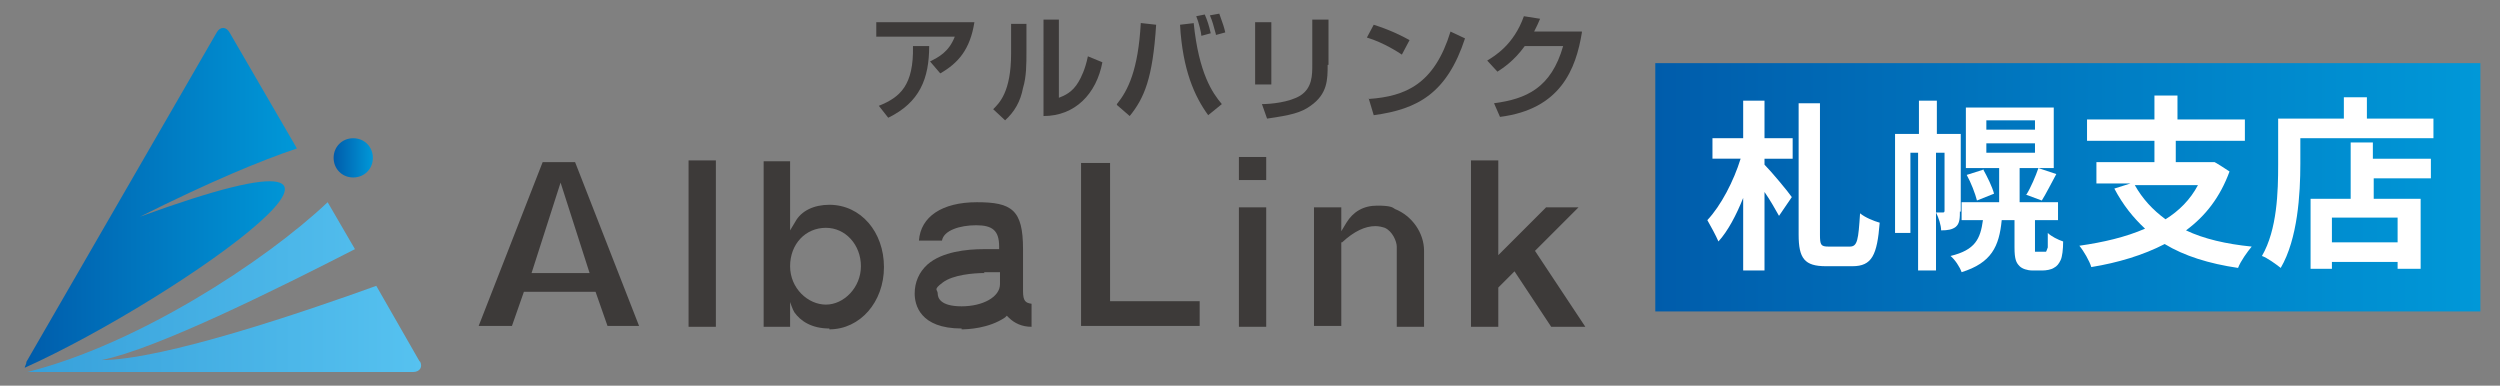 <?xml version="1.0" encoding="UTF-8"?>
<svg id="_レイヤー_1" data-name=" レイヤー 1" xmlns="http://www.w3.org/2000/svg" version="1.1" xmlns:xlink="http://www.w3.org/1999/xlink" viewBox="0 0 293 45.2">
  <rect x="0" y="0" width="293" height="45.2" fill="#808080" stroke="none"/>
  <defs>
    <style>
      .cls-1 {
        fill: url(#_名称未設定グラデーション_2);
      }

      .cls-1, .cls-2, .cls-3, .cls-4, .cls-5, .cls-6 {
        stroke-width: 0px;
      }

      .cls-2 {
        fill: #3d3a39;
      }

      .cls-3 {
        fill: url(#_名称未設定グラデーション_2-2);
      }

      .cls-4 {
        fill: url(#_名称未設定グラデーション);
      }

      .cls-5 {
        fill: url(#_名称未設定グラデーション_3);
      }

      .cls-6 {
        fill: #fff;
      }
    </style>
    <linearGradient id="_名称未設定グラデーション" data-name="名称未設定グラデーション" x1="3.3" y1="-1641.6" x2="49.4" y2="-1641.6" gradientTransform="translate(0 -1608) scale(1 -1)" gradientUnits="userSpaceOnUse">
      <stop offset="0" stop-color="#37a0da"/>
      <stop offset="1" stop-color="#56c2f0"/>
    </linearGradient>
    <linearGradient id="_名称未設定グラデーション_2" data-name="名称未設定グラデーション 2" x1="2.9" y1="-1631.2" x2="34.8" y2="-1631.2" gradientTransform="translate(0 -1608) scale(1 -1)" gradientUnits="userSpaceOnUse">
      <stop offset="0" stop-color="#005cab"/>
      <stop offset="1" stop-color="#0098d8"/>
    </linearGradient>
    <linearGradient id="_名称未設定グラデーション_3" data-name="名称未設定グラデーション 3" x1="39.1" y1="-1626.5" x2="43.7" y2="-1626.5" gradientTransform="translate(0 -1608) scale(1 -1)" gradientUnits="userSpaceOnUse">
      <stop offset="0" stop-color="#005cab"/>
      <stop offset="1" stop-color="#0098d8"/>
    </linearGradient>
    <linearGradient id="_名称未設定グラデーション_2-2" data-name="名称未設定グラデーション 2" x1="194" y1="-1613.9" x2="290.7" y2="-1613.9" gradientTransform="translate(0 -1592) scale(1 -1)" xlink:href="#_名称未設定グラデーション_2"/>
  </defs>
  <g>
    <g>
      <path class="cls-4" d="M49.2,42.4l-5.1-8.9c-8.3,3-25,8.7-32.2,8.7,6.5-1.3,20.9-8.5,29.7-13l-3.2-5.5c-7.4,7-22.4,16.7-35.2,19.9h45.2c.8,0,1.2-.6.8-1.3h0Z"/>
      <g>
        <path class="cls-1" d="M16.4,25.4c8.2-4.1,14.2-6.6,18.4-8l-7.9-13.6c-.4-.7-1.1-.7-1.5,0L3.1,42.4c0,.3-.2.5-.2.7,18.2-8.2,50.5-31.2,13.5-17.7Z"/>
        <path class="cls-5" d="M43.7,18.5c0,1.3-1,2.3-2.3,2.3s-2.3-1-2.3-2.3,1-2.3,2.3-2.3,2.3,1,2.3,2.3Z"/>
      </g>
    </g>
    <g>
      <path class="cls-2" d="M71.2,38.2l-1.4-4h-8.4l-1.4,4h-3.9l7.5-19.2h3.8l7.5,19.2h-3.8.1ZM62.3,32h6.8l-3.4-10.6s-3.4,10.6-3.4,10.6Z"/>
      <path class="cls-2" d="M80.7,18.8h3.2v19.5h-3.2v-19.5Z"/>
      <path class="cls-2" d="M97.2,38.5c-2.1,0-3.4-.9-4.1-1.9-.2-.3-.5-1.2-.5-1.2v2.9h-3.1v-19.4h3.1v8.1l.6-1c.7-1.3,2.2-2,4-2,3.7,0,6.4,3.2,6.4,7.3s-2.8,7.3-6.4,7.3h0ZM96.8,26.7c-2.4,0-4.2,1.9-4.2,4.5s2.1,4.5,4.2,4.5,4.1-2,4.1-4.5-1.8-4.5-4.1-4.5Z"/>
      <path class="cls-2" d="M112.7,38.5c-4.9,0-5.5-2.8-5.5-4.1s.5-2.5,1.5-3.4c1.7-1.5,4.6-1.8,6.6-1.8s1,0,1.5,0h.3v-.3c0-1.9-.8-2.5-2.7-2.5s-3.8.6-4,1.8h-2.7c.2-2.8,2.7-4.5,6.8-4.5s5.4.9,5.4,5.5v4.9c0,1.2.3,1.4,1,1.5v2.7c-1.1,0-2-.4-2.7-1.1l-.2-.2-.2.2c-1.9,1.3-4.4,1.4-5.1,1.4h0ZM115.4,32c-1.3,0-3.7.2-4.9,1.1s-.6.8-.6,1.3.3,1.5,2.8,1.5,4.5-1.1,4.5-2.6v-1.4h-1.9,0Z"/>
      <path class="cls-2" d="M126.7,38.2v-19.1h3.4v16.2h10.5v2.9h-14,.1Z"/>
      <path class="cls-2" d="M145.2,18.4h3.2v2.7h-3.2v-2.7ZM145.2,24.3h3.2v14h-3.2v-14Z"/>
      <path class="cls-2" d="M163.7,38.3v-9.4c0-.6-.5-1.8-1.4-2.2-.3-.1-.7-.2-1.1-.2-1.2,0-2.5.6-3.9,1.9h-.1v9.8h-3.2v-13.9h3.2v2.8l.6-1c.8-1.3,2-2,3.6-2s1.8.2,2.1.4c2,.8,3.4,2.8,3.4,4.9v8.9h-3.2Z"/>
      <path class="cls-2" d="M181.8,38.3l-4.3-6.5-1.9,1.9v4.6h-3.2v-19.5h3.2v11.1l5.6-5.6h3.8l-5.1,5.1,5.9,8.9h-4Z"/>
    </g>
    <g>
      <path class="cls-2" d="M114.2,2.6c-.5,3.2-1.9,4.8-4,6l-1.2-1.4c1-.5,2.2-1.1,2.9-2.9h-9.2v-1.7s11.5,0,11.5,0ZM103,12.4c2.5-1,4.1-2.4,4-7h1.9c0,3.8-1.1,6.6-4.8,8.4l-1.1-1.4Z"/>
      <path class="cls-2" d="M120.3,6c0,1.5,0,3-.4,4.3-.3,1.6-1,2.8-2.1,3.8l-1.4-1.3c.7-.7,2.1-2,2.1-6.5v-3.5h1.8v3.3h0ZM124,11.5c.8-.3,1.7-.7,2.4-1.9.3-.5.8-1.5,1.1-3l1.7.7c-.7,3.7-3.2,6.3-6.9,6.3V2.3h1.8v9.2h0Z"/>
      <path class="cls-2" d="M130.9,12.2c1.3-1.6,2.5-4,2.8-9.5l1.8.2c-.4,6.3-1.4,8.6-3.1,10.7l-1.5-1.3h0ZM139.9,2.7c.6,5.9,2.2,8.2,3.3,9.5l-1.6,1.3c-1.6-2.2-3-5.3-3.3-10.6l1.7-.2h0ZM140.8,4.2c0-.3-.3-1.6-.6-2.3l1-.2c.3.7.5,1.3.7,2.2l-1.1.3h0ZM142.5,4c-.3-1.1-.4-1.5-.7-2.2l1.1-.2c.4,1.1.6,1.7.7,2.2l-1.1.3h0Z"/>
      <path class="cls-2" d="M149,9.9h-1.9V2.6h1.9v7.4h0ZM155.6,7.6c0,1.7,0,3.4-2,4.8-1.1.8-2.3,1.1-5.1,1.5l-.6-1.7c1,0,3.2-.2,4.5-1,1.4-.9,1.4-2.4,1.4-3.6V2.3h1.9v5.3h0Z"/>
      <path class="cls-2" d="M164.3,6.4c-.3-.2-2.1-1.4-4.1-2l.8-1.5c1.9.6,3.3,1.3,4.2,1.8,0,0-.9,1.7-.9,1.7ZM160.4,11.6c4.3-.3,7.7-1.7,9.6-7.9l1.7.8c-2.1,6.4-5.5,8.3-10.7,9l-.6-2h0Z"/>
      <path class="cls-2" d="M185.4,3.8c-.7,4.3-2.5,9-9.6,9.9l-.7-1.6c3.8-.5,6.7-1.8,8.1-6.7h-4.5c-1.3,1.8-2.6,2.6-3.2,3l-1.2-1.3c.8-.5,3.1-1.8,4.3-5.2l1.9.3c-.2.5-.4.9-.7,1.5h5.6,0Z"/>
    </g>
  </g>
  <rect class="cls-3" x="194" y="7.4" width="96.7" height="29.1"/>
  <g>
    <path class="cls-6" d="M261.3,20.1c-1.1,3-2.8,5.2-5.1,6.9,2.1,1,4.7,1.6,7.7,1.9-.5.6-1.3,1.7-1.6,2.5-3.4-.5-6.3-1.4-8.6-2.8-2.5,1.3-5.5,2.2-8.6,2.7-.2-.7-.9-1.9-1.4-2.5,2.8-.4,5.4-1,7.7-2-1.4-1.3-2.6-2.8-3.6-4.7l1.9-.6h-4v-2.5h6.8v-2.5h-7.9v-2.5h7.9v-2.8h2.7v2.8h7.9v2.5h-8.1v2.5h4.5c0-.1,1.8,1.1,1.8,1.1h0ZM250.2,21.7c.9,1.6,2.1,2.9,3.6,4,1.6-1,2.9-2.3,3.8-4h-7.4Z"/>
    <path class="cls-6" d="M285.2,13.8v2.4h-15.6v3c0,3.5-.3,8.8-2.3,12.2-.5-.4-1.6-1.2-2.2-1.4,1.8-3.1,1.9-7.6,1.9-10.7v-5.4h7.7v-2.5h2.7v2.5h7.8ZM278.2,18.6h6.7v2.3h-6.7v2.4h5.5v8.2h-2.7v-.8h-7.7v.8h-2.5v-8.2h4.7v-6.6h2.6v1.9s.1,0,.1,0ZM281,25.5h-7.7v2.9h7.7v-2.9Z"/>
  </g>
  <g>
    <path class="cls-6" d="M206.8,16.2h3.3v2.4h-3.3v.7c.8.8,2.8,3.2,3.2,3.8l-1.5,2.2c-.4-.7-1-1.8-1.7-2.8v9.2h-2.5v-8.5c-.8,2-1.8,3.9-2.9,5.1-.3-.7-.9-1.8-1.3-2.5,1.6-1.7,3.1-4.6,3.9-7.2h-3.3v-2.4h3.6v-4.4h2.5v4.4ZM216.8,28.9c.9,0,1-.8,1.2-3.9.6.5,1.6.9,2.3,1.1-.3,3.8-.9,5.1-3.2,5.1h-3.1c-2.5,0-3.2-.9-3.2-3.7v-15.4h2.5v15.4c0,1.2.1,1.4,1,1.4h2.6-.1Z"/>
    <path class="cls-6" d="M229.7,24.7c0,.8,0,1.5-.5,1.9-.4.3-.9.4-1.7.4,0-.6-.3-1.5-.6-2.1h.8c.1,0,.2,0,.2-.2v-6.8h-1v13.8h-2.1v-13.8h-.9v9.4h-1.8v-11.6h2.8v-3.9h2.1v3.9h2.8v9.1h-.1ZM239.5,29.5h.3s.1-.2.2-.5v-1.7c.4.4,1.2.8,1.8,1,0,.9-.1,1.8-.3,2.2-.2.4-.4.7-.8.9-.3.2-.9.3-1.3.3h-1.2c-.6,0-1.2-.2-1.5-.5-.4-.4-.6-.8-.6-2.2v-3.2h-1.5c-.3,3.1-1.2,5-4.7,6.1-.2-.6-.8-1.5-1.3-1.9,2.9-.7,3.5-2,3.8-4.2h-2.5v-2.1h4.4v-4h-3.9v-7.1h10.3v7.1h-4v4h4.5v2.1h-2.7v3.7s.1,0,.3,0h.7ZM232.4,19.8c.5.9,1.1,2.1,1.3,2.9l-2,.8c-.2-.8-.7-2.1-1.2-3l1.9-.6h0ZM232.8,15.2h5.7v-1.1h-5.7v1.1ZM232.8,17.9h5.7v-1.1h-5.7v1.1ZM237.5,22.8c.5-.8,1.1-2.2,1.4-3.1l2.1.7c-.6,1.1-1.2,2.3-1.7,3.1l-1.9-.7h.1Z"/>
  </g>
</svg>